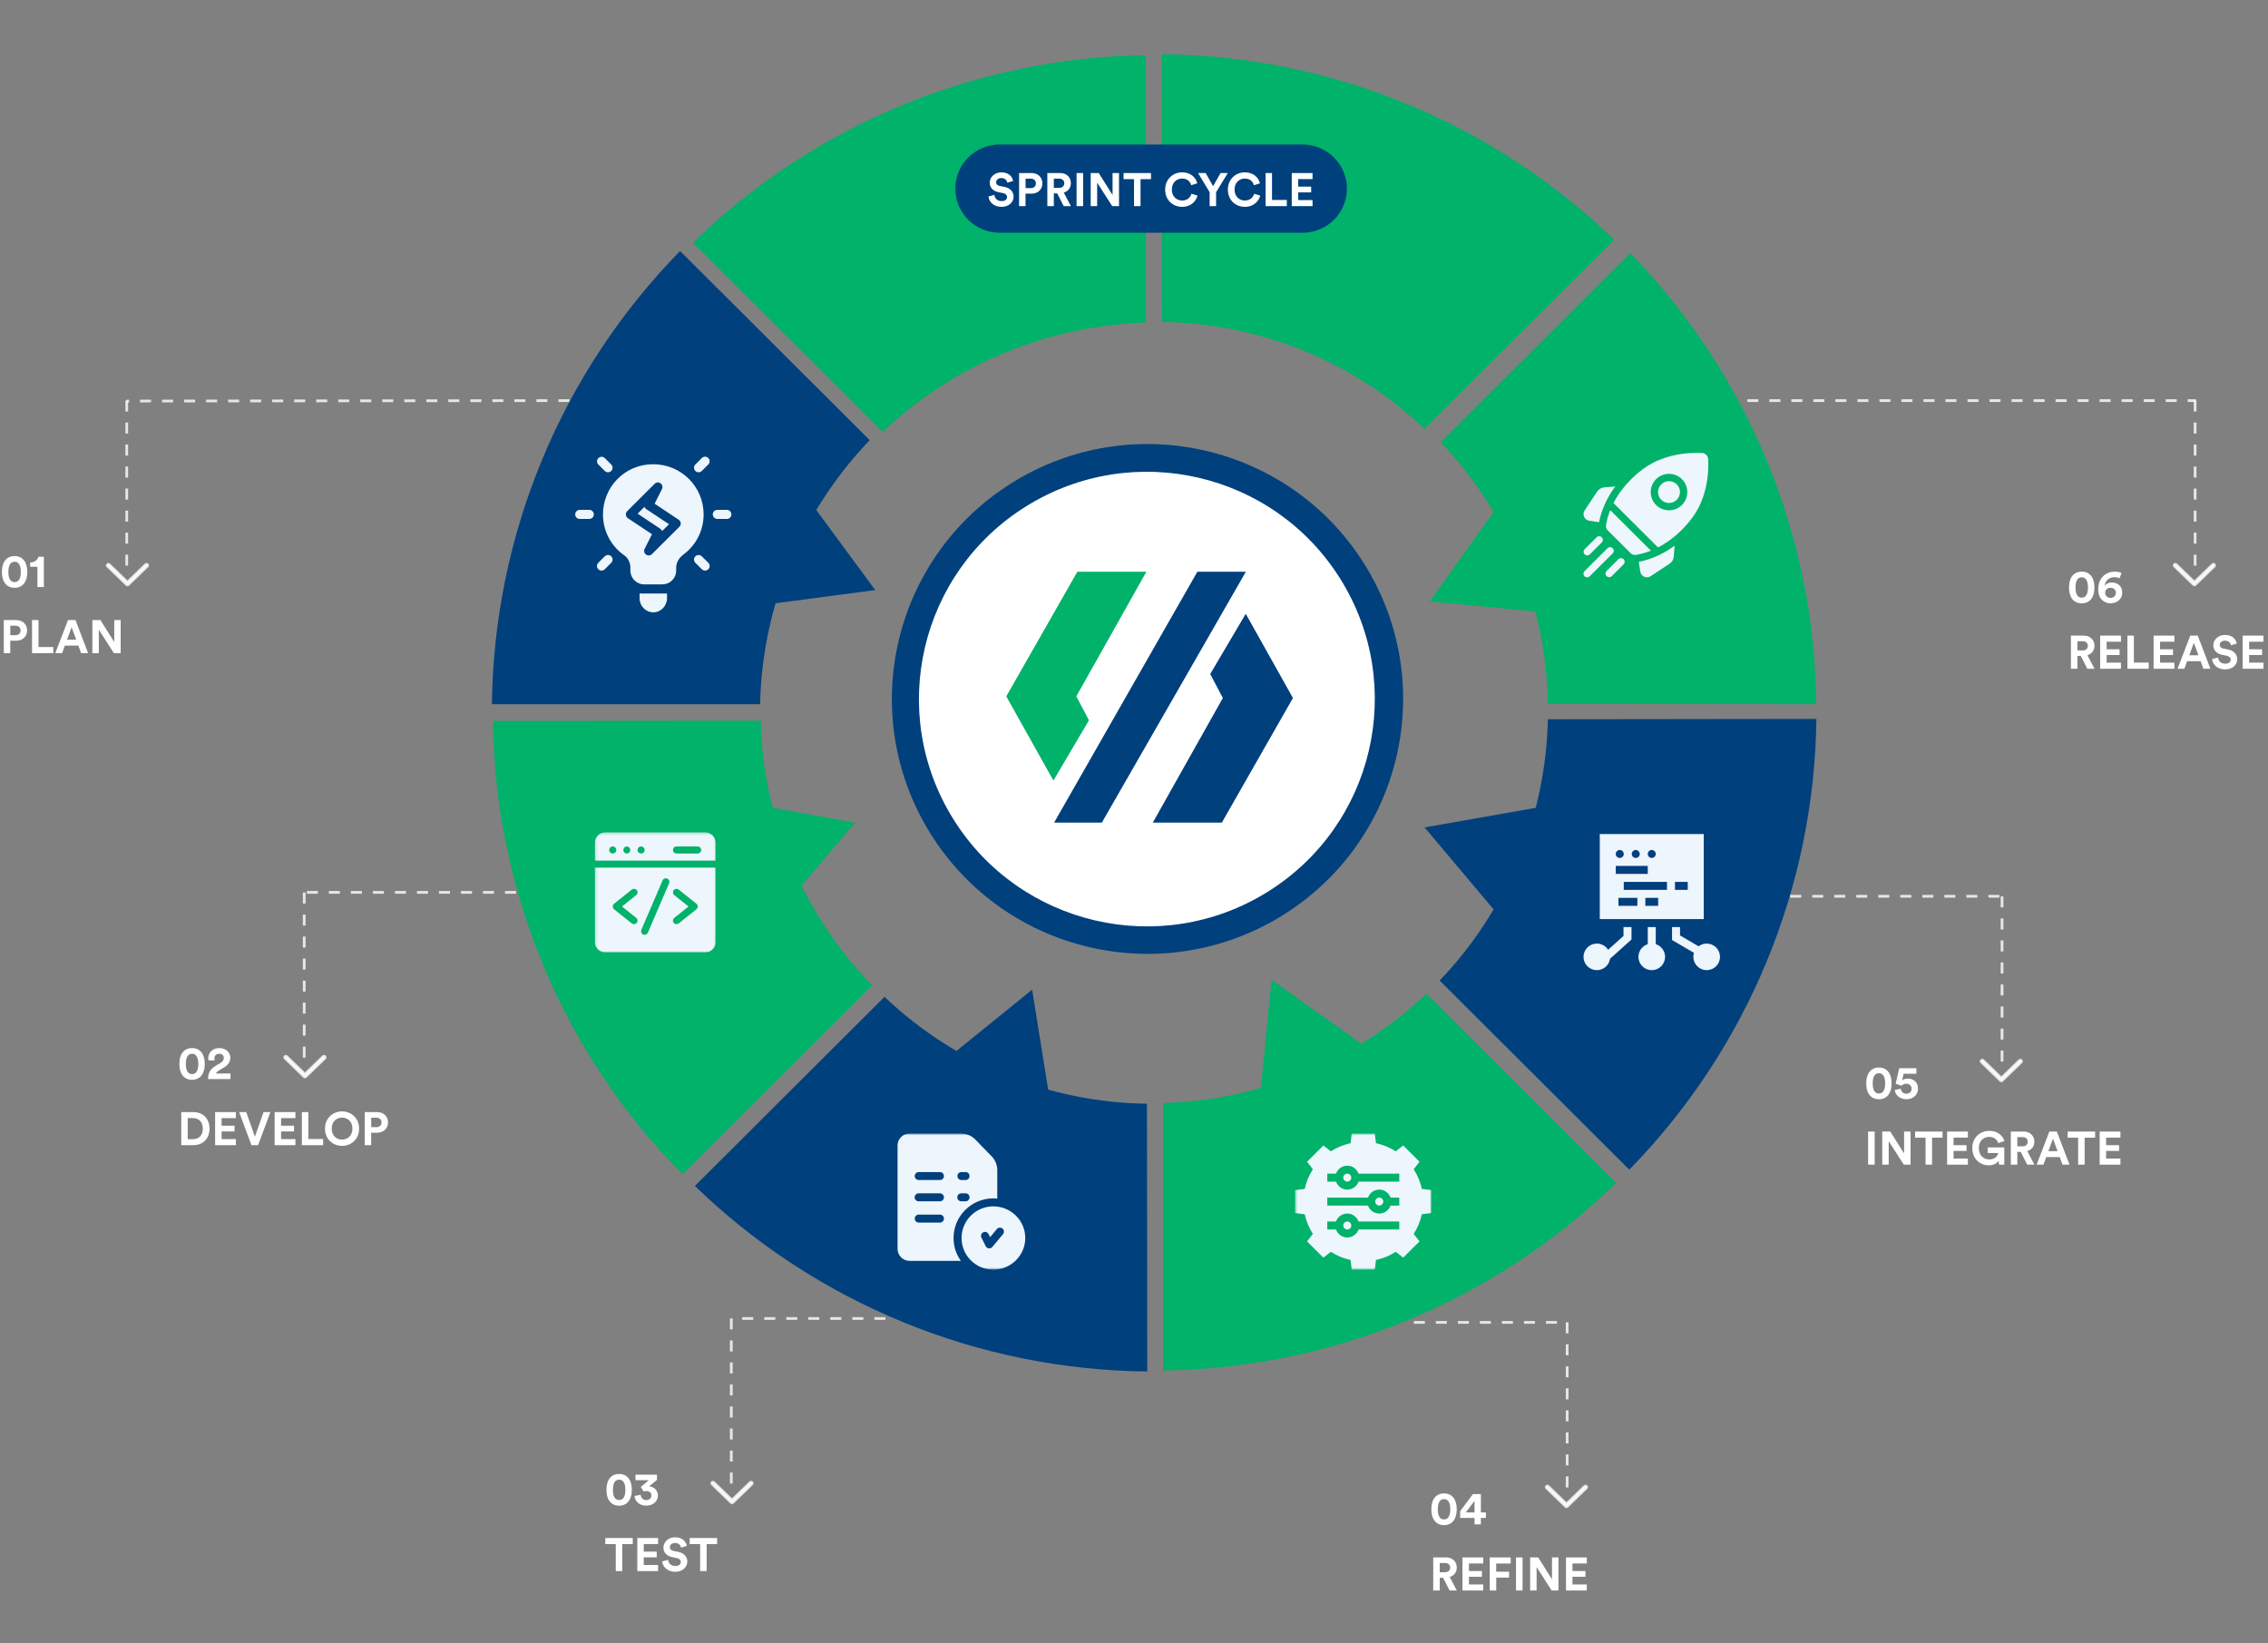 <svg xmlns="http://www.w3.org/2000/svg" width="824" height="597" viewBox="0 0 824 597" fill="none"><rect x="0" y="0" width="824" height="597" fill="#808080" stroke="none"/><mask id="mask0_2951_5123" style="mask-type:luminance" maskUnits="userSpaceOnUse" x="0" y="0" width="824" height="597"><path d="M0 0H824V597H0V0Z" fill="white"></path></mask><g mask="url(#mask0_2951_5123)"><mask id="mask1_2951_5123" style="mask-type:alpha" maskUnits="userSpaceOnUse" x="0" y="0" width="824" height="597"><path d="M824 0H0V597H824V0Z" fill="white"></path></mask><g mask="url(#mask1_2951_5123)"><path d="M317.989 214.375L291.465 178.378L273.58 220.248L317.984 214.371L291.461 178.374L273.576 220.244L317.989 214.375Z" fill="#00407D"></path><path d="M276.149 255.839C276.944 220.022 291.153 185.799 315.98 159.903L247.083 91.201C203.912 135.273 179.428 194.237 178.719 255.841L276.149 255.839Z" fill="#00407D"></path><path d="M519.451 218.493L564.129 222.75L545.486 182.038L519.449 218.491L564.129 222.75L545.486 182.038L519.451 218.493Z" fill="#00B26A"></path><path d="M592.313 91.968L523.414 160.672C547.977 186.301 561.89 220.258 562.352 255.705L659.902 255.821C659.312 194.575 635.11 135.903 592.313 91.968Z" fill="#00B26A"></path><path d="M374.99 359.551L340.148 387.763L382.073 403.743L374.992 359.551L340.151 387.763L382.075 403.743L374.99 359.551Z" fill="#00407D"></path><path d="M416.702 400.985C381.14 400.531 347.072 386.656 321.358 362.155L252.459 430.859C296.53 473.542 355.383 497.677 416.816 498.259L416.702 400.985Z" fill="#00407D"></path><path d="M310.668 298.901L266.518 290.853L281.604 333.005L310.668 298.901L266.518 290.853L281.604 333.005L310.668 298.901Z" fill="#00B26A"></path><path d="M316.883 357.937C291.713 332.127 277.247 297.791 276.378 261.8L179.084 261.939C179.812 323.662 204.508 382.699 247.98 426.643L316.883 357.937Z" fill="#00B26A"></path><mask id="mask2_2951_5123" style="mask-type:luminance" maskUnits="userSpaceOnUse" x="216" y="302" width="45" height="45"><path d="M260.023 302.298H216.096V346.102H260.023V302.298Z" fill="white"></path></mask><g mask="url(#mask2_2951_5123)"><path d="M260.023 312.65V306.233C260.022 305.213 259.615 304.234 258.891 303.513C258.168 302.791 257.186 302.385 256.163 302.384H219.957C218.933 302.385 217.952 302.791 217.228 303.512C216.504 304.234 216.097 305.213 216.096 306.233V312.65H260.023ZM245.782 307.517H253.503C253.839 307.524 254.159 307.663 254.394 307.903C254.629 308.143 254.76 308.465 254.76 308.8C254.76 309.135 254.629 309.457 254.394 309.697C254.159 309.937 253.839 310.075 253.503 310.083H245.782C245.44 310.083 245.113 309.948 244.872 309.707C244.63 309.467 244.495 309.14 244.495 308.8C244.495 308.46 244.63 308.133 244.872 307.892C245.113 307.652 245.44 307.517 245.782 307.517ZM232.912 307.517C233.081 307.517 233.249 307.55 233.405 307.614C233.561 307.679 233.703 307.774 233.822 307.893C233.942 308.012 234.037 308.154 234.101 308.31C234.166 308.465 234.199 308.632 234.199 308.801C234.199 308.97 234.165 309.136 234.101 309.292C234.036 309.448 233.941 309.589 233.821 309.708C233.702 309.828 233.56 309.922 233.404 309.987C233.247 310.051 233.08 310.084 232.911 310.084C232.569 310.084 232.242 309.948 232.001 309.707C231.759 309.467 231.624 309.14 231.624 308.8C231.624 308.459 231.76 308.133 232.002 307.892C232.243 307.651 232.571 307.516 232.912 307.517ZM227.764 307.517C228.096 307.53 228.411 307.671 228.641 307.91C228.871 308.149 229 308.468 229 308.8C229 309.131 228.871 309.45 228.641 309.689C228.411 309.929 228.096 310.07 227.764 310.083C227.423 310.083 227.096 309.948 226.854 309.707C226.613 309.467 226.477 309.14 226.477 308.8C226.477 308.46 226.613 308.133 226.854 307.892C227.096 307.652 227.423 307.517 227.764 307.517ZM222.617 307.517C222.786 307.517 222.953 307.55 223.109 307.614C223.266 307.679 223.407 307.774 223.527 307.893C223.646 308.012 223.741 308.154 223.806 308.31C223.87 308.465 223.904 308.632 223.904 308.801C223.903 308.97 223.87 309.136 223.805 309.292C223.74 309.448 223.646 309.589 223.526 309.708C223.406 309.828 223.264 309.922 223.108 309.987C222.952 310.051 222.784 310.084 222.615 310.084C222.274 310.084 221.947 309.948 221.705 309.707C221.464 309.467 221.329 309.14 221.329 308.8C221.329 308.459 221.465 308.133 221.706 307.892C221.948 307.651 222.275 307.516 222.617 307.517ZM216.096 315.217V342.166C216.097 343.187 216.504 344.165 217.228 344.887C217.952 345.609 218.933 346.015 219.957 346.016H256.163C257.186 346.015 258.168 345.609 258.892 344.887C259.616 344.165 260.023 343.187 260.023 342.166V315.217H216.096ZM231.142 333.464C231.274 333.57 231.384 333.7 231.466 333.848C231.547 333.995 231.599 334.157 231.617 334.325C231.636 334.492 231.621 334.662 231.574 334.824C231.527 334.986 231.448 335.137 231.343 335.268C231.237 335.4 231.107 335.509 230.959 335.591C230.811 335.672 230.648 335.723 230.48 335.742C230.312 335.76 230.142 335.746 229.98 335.699C229.817 335.652 229.666 335.573 229.534 335.468L223.099 330.335C222.949 330.215 222.827 330.062 222.744 329.889C222.66 329.716 222.617 329.526 222.617 329.333C222.617 329.141 222.66 328.951 222.744 328.777C222.827 328.604 222.949 328.451 223.099 328.331L229.534 323.197C229.801 322.985 230.141 322.886 230.48 322.924C230.82 322.962 231.13 323.132 231.343 323.398C231.557 323.664 231.655 324.003 231.618 324.341C231.58 324.68 231.409 324.989 231.142 325.202L225.964 329.333L231.142 333.464ZM243.103 320.855L235.382 338.822C235.248 339.135 234.994 339.381 234.677 339.508C234.36 339.634 234.006 339.63 233.692 339.496C233.379 339.362 233.131 339.109 233.004 338.793C232.878 338.477 232.882 338.124 233.016 337.811L240.738 319.844C240.872 319.532 241.126 319.285 241.443 319.158C241.76 319.032 242.114 319.036 242.428 319.17C242.741 319.304 242.989 319.557 243.116 319.873C243.242 320.189 243.238 320.543 243.103 320.855ZM253.021 330.335L246.586 335.468C246.319 335.681 245.979 335.779 245.64 335.742C245.301 335.704 244.99 335.534 244.777 335.268C244.564 335.002 244.465 334.663 244.503 334.325C244.54 333.987 244.711 333.677 244.978 333.464L250.156 329.333L244.978 325.202C244.711 324.989 244.54 324.68 244.502 324.341C244.465 324.003 244.563 323.664 244.777 323.398C244.99 323.132 245.3 322.962 245.64 322.924C245.979 322.886 246.319 322.985 246.586 323.197L253.021 328.331C253.664 328.844 253.664 329.822 253.021 330.335Z" fill="#EDF5FD"></path></g><mask id="mask3_2951_5123" style="mask-type:luminance" maskUnits="userSpaceOnUse" x="324" y="411" width="51" height="51"><path d="M374.094 411.807H324.498V461.263H374.094V411.807Z" fill="white"></path></mask><g mask="url(#mask3_2951_5123)"><path d="M360.871 438.273C354.514 438.273 349.344 443.43 349.344 449.768C349.344 456.106 354.514 461.263 360.871 461.263C367.28 461.263 372.495 456.106 372.495 449.768C372.495 443.43 367.28 438.273 360.871 438.273ZM364.409 448.377L360.534 453.013C360.38 453.199 360.181 453.342 359.957 453.432C359.733 453.521 359.49 453.553 359.25 453.526C359.01 453.498 358.781 453.411 358.583 453.273C358.386 453.134 358.226 452.949 358.118 452.734L356.568 449.643C356.483 449.473 356.432 449.287 356.419 449.097C356.405 448.908 356.429 448.717 356.49 448.537C356.55 448.356 356.645 448.189 356.77 448.046C356.895 447.902 357.048 447.784 357.218 447.699C357.389 447.614 357.575 447.563 357.765 447.55C357.955 447.536 358.146 447.56 358.327 447.62C358.508 447.681 358.676 447.776 358.82 447.9C358.964 448.025 359.082 448.177 359.167 448.347L359.723 449.456L362.176 446.522C362.298 446.376 362.448 446.255 362.617 446.167C362.786 446.078 362.971 446.024 363.161 446.007C363.351 445.989 363.543 446.01 363.725 446.066C363.907 446.123 364.076 446.215 364.223 446.337C364.369 446.458 364.491 446.608 364.579 446.776C364.668 446.945 364.722 447.129 364.74 447.319C364.757 447.508 364.737 447.699 364.68 447.881C364.623 448.062 364.531 448.231 364.409 448.377Z" fill="#EDF5FD"></path><path d="M360.245 420.061L354.35 413.982L354.341 413.972C353.663 413.289 352.856 412.745 351.967 412.374C351.078 412.002 350.123 411.809 349.159 411.807H330.455C329.299 411.808 328.192 412.267 327.374 413.081C326.557 413.896 326.097 415.001 326.096 416.153V453.728C326.097 454.881 326.557 455.986 327.374 456.8C328.192 457.615 329.299 458.074 330.455 458.075H349.091C347.362 455.648 346.435 452.745 346.438 449.768C346.438 441.832 352.913 435.375 360.871 435.375C361.361 435.375 361.846 435.4 362.324 435.447V425.135C362.329 423.236 361.581 421.413 360.245 420.061ZM341.498 444.166H333.748C333.371 444.154 333.013 443.996 332.75 443.726C332.487 443.455 332.34 443.093 332.34 442.717C332.34 442.34 332.487 441.978 332.75 441.708C333.013 441.437 333.371 441.28 333.748 441.268H341.498C341.883 441.268 342.253 441.42 342.526 441.692C342.798 441.964 342.951 442.332 342.951 442.717C342.951 443.101 342.798 443.47 342.526 443.741C342.253 444.013 341.883 444.166 341.498 444.166ZM341.498 436.438H333.748C333.363 436.438 332.993 436.285 332.721 436.014C332.448 435.742 332.295 435.373 332.295 434.989C332.295 434.605 332.448 434.236 332.721 433.964C332.993 433.693 333.363 433.54 333.748 433.54H341.498C341.883 433.54 342.253 433.693 342.526 433.964C342.798 434.236 342.951 434.605 342.951 434.989C342.951 435.373 342.798 435.742 342.526 436.014C342.253 436.285 341.883 436.438 341.498 436.438ZM341.498 428.711H333.748C333.371 428.699 333.013 428.541 332.75 428.271C332.487 428 332.34 427.639 332.34 427.262C332.34 426.885 332.487 426.523 332.75 426.253C333.013 425.982 333.371 425.825 333.748 425.813H341.498C341.883 425.813 342.253 425.966 342.526 426.237C342.798 426.509 342.951 426.878 342.951 427.262C342.951 427.646 342.798 428.015 342.526 428.287C342.253 428.558 341.883 428.711 341.498 428.711ZM350.797 436.438H349.247C348.862 436.438 348.492 436.285 348.22 436.014C347.947 435.742 347.794 435.373 347.794 434.989C347.794 434.605 347.947 434.236 348.22 433.964C348.492 433.693 348.862 433.54 349.247 433.54H350.797C351.183 433.54 351.552 433.693 351.825 433.964C352.097 434.236 352.25 434.605 352.25 434.989C352.25 435.373 352.097 435.742 351.825 436.014C351.552 436.285 351.183 436.438 350.797 436.438ZM350.797 428.711H349.247C348.87 428.699 348.511 428.541 348.248 428.271C347.986 428 347.839 427.639 347.839 427.262C347.839 426.885 347.986 426.523 348.248 426.253C348.511 425.982 348.87 425.825 349.247 425.813H350.797C351.183 425.813 351.552 425.966 351.825 426.237C352.097 426.509 352.25 426.878 352.25 427.262C352.25 427.646 352.097 428.015 351.825 428.287C351.552 428.558 351.183 428.711 350.797 428.711Z" fill="#EDF5FD"></path></g><path d="M517.578 300.601L546.438 334.878L561.769 292.815L517.574 300.603L546.433 334.88L561.765 292.818L517.578 300.601Z" fill="#00407D"></path><path d="M562.365 261.307C561.606 296.735 547.582 330.598 523.051 356.237L591.948 424.939C634.858 381.087 659.199 322.45 659.922 261.185L562.365 261.307Z" fill="#00407D"></path><path d="M461.971 355.929L457.602 400.47L498.471 381.971L461.971 355.929L457.602 400.47L498.471 381.971L461.971 355.929Z" fill="#00B26A"></path><path d="M518.235 361.044C492.331 385.567 458.269 399.704 422.566 400.752V497.909C484.166 497.104 543.093 472.695 587.135 429.741L518.235 361.044Z" fill="#00B26A"></path><path d="M367.748 175.372C324.237 202.444 310.973 259.563 338.121 302.951C365.27 346.339 422.551 359.566 466.062 332.494C509.574 305.422 522.838 248.303 495.69 204.915C468.541 161.527 411.26 148.3 367.748 175.372Z" fill="#00407D"></path><path d="M372.943 183.863C334.11 207.95 322.21 258.867 346.365 297.591C370.519 336.314 421.581 348.18 460.414 324.093C499.248 300.007 511.147 249.09 486.993 210.367C462.838 171.643 411.776 159.777 372.943 183.863Z" fill="white"></path><path d="M240.57 192.932L243.053 190.455L234.767 184.947C234.476 184.754 234.254 184.475 234.132 184.149L231.648 186.625L239.935 192.134C240.236 192.333 240.452 192.616 240.57 192.932Z" fill="#EDF5FD"></path><path d="M219.068 186.883C219.07 192.798 221.892 198.318 226.85 201.789C228.223 202.749 229.04 204.452 229.04 206.344V207.326C229.04 210.068 231.278 212.298 234.028 212.298H240.676C241.998 212.297 243.266 211.772 244.201 210.84C245.135 209.908 245.661 208.644 245.663 207.326V206.254C245.663 204.46 246.619 202.719 248.286 201.477C252.958 197.998 255.637 192.679 255.637 186.883C255.637 176.879 247.547 168.671 237.352 168.656C226.912 168.639 219.067 177.029 219.068 186.883ZM227.866 185.711L237.839 175.765C238.118 175.487 238.487 175.318 238.881 175.286C239.274 175.255 239.666 175.364 239.986 175.594C240.306 175.824 240.533 176.16 240.628 176.542C240.722 176.924 240.677 177.327 240.501 177.679L237.832 183L246.585 188.819C246.79 188.955 246.961 189.135 247.088 189.345C247.214 189.555 247.293 189.791 247.317 190.035C247.341 190.279 247.311 190.525 247.228 190.756C247.145 190.987 247.012 191.196 246.838 191.37L236.865 201.315C236.585 201.593 236.216 201.763 235.823 201.795C235.429 201.826 235.038 201.717 234.718 201.487C234.397 201.257 234.17 200.921 234.075 200.539C233.981 200.157 234.026 199.753 234.203 199.402L236.872 194.081L228.119 188.262C227.914 188.126 227.742 187.946 227.616 187.736C227.489 187.526 227.411 187.29 227.387 187.046C227.363 186.802 227.393 186.556 227.476 186.325C227.559 186.094 227.692 185.884 227.866 185.711ZM264.059 185.225H260.623C260.182 185.225 259.759 185.4 259.448 185.711C259.136 186.022 258.961 186.443 258.961 186.883C258.961 187.322 259.136 187.744 259.448 188.055C259.759 188.366 260.182 188.54 260.623 188.54H264.059C264.499 188.54 264.922 188.366 265.234 188.055C265.546 187.744 265.721 187.322 265.721 186.883C265.721 186.443 265.546 186.022 265.234 185.711C264.922 185.4 264.499 185.225 264.059 185.225ZM210.645 188.54H214.08C214.521 188.54 214.944 188.366 215.255 188.055C215.567 187.744 215.742 187.322 215.742 186.883C215.742 186.443 215.567 186.022 215.255 185.711C214.944 185.4 214.521 185.225 214.08 185.225H210.645C210.204 185.225 209.781 185.4 209.469 185.711C209.158 186.022 208.982 186.443 208.982 186.883C208.982 187.322 209.158 187.744 209.469 188.055C209.781 188.366 210.204 188.54 210.645 188.54ZM257.333 166.405C257.021 166.095 256.598 165.92 256.157 165.92C255.716 165.92 255.294 166.095 254.982 166.405L252.632 168.75C252.477 168.903 252.355 169.086 252.271 169.287C252.188 169.488 252.145 169.704 252.145 169.921C252.145 170.139 252.188 170.355 252.271 170.556C252.355 170.757 252.477 170.939 252.632 171.093C252.786 171.247 252.969 171.369 253.171 171.453C253.372 171.536 253.589 171.579 253.807 171.579C254.025 171.579 254.241 171.536 254.443 171.453C254.644 171.369 254.828 171.247 254.982 171.093L257.333 168.75C257.644 168.439 257.819 168.017 257.819 167.578C257.819 167.138 257.644 166.716 257.333 166.405ZM217.37 206.807C217.525 206.961 217.708 207.083 217.91 207.167C218.111 207.25 218.328 207.293 218.546 207.293C218.764 207.293 218.98 207.25 219.182 207.167C219.384 207.083 219.567 206.961 219.721 206.807L222.071 204.464C222.383 204.153 222.558 203.731 222.558 203.292C222.559 202.852 222.383 202.431 222.072 202.12C221.76 201.809 221.337 201.634 220.897 201.634C220.456 201.634 220.033 201.809 219.721 202.119L217.37 204.464C217.216 204.617 217.094 204.8 217.01 205.001C216.927 205.202 216.884 205.418 216.884 205.635C216.884 205.853 216.927 206.069 217.01 206.27C217.094 206.471 217.216 206.653 217.37 206.807ZM219.721 166.405C219.407 166.108 218.988 165.945 218.555 165.95C218.122 165.956 217.708 166.13 217.401 166.436C217.095 166.742 216.92 167.154 216.914 167.587C216.909 168.019 217.072 168.436 217.37 168.75L219.721 171.093C219.876 171.247 220.059 171.369 220.26 171.453C220.462 171.536 220.678 171.579 220.896 171.579C221.115 171.579 221.331 171.536 221.532 171.453C221.734 171.369 221.917 171.247 222.071 171.093C222.226 170.939 222.348 170.757 222.432 170.556C222.516 170.355 222.559 170.139 222.559 169.921C222.559 169.704 222.516 169.488 222.432 169.287C222.348 169.086 222.226 168.903 222.071 168.75L219.721 166.405ZM254.982 202.119C254.67 201.809 254.247 201.634 253.807 201.634C253.366 201.634 252.943 201.809 252.631 202.12C252.32 202.431 252.145 202.852 252.145 203.292C252.145 203.731 252.32 204.153 252.632 204.464L254.982 206.807C255.136 206.961 255.319 207.083 255.521 207.166C255.723 207.25 255.939 207.293 256.157 207.293C256.375 207.293 256.591 207.25 256.793 207.167C256.995 207.083 257.178 206.961 257.332 206.807C257.487 206.654 257.609 206.471 257.693 206.27C257.776 206.069 257.819 205.853 257.819 205.636C257.819 205.418 257.776 205.202 257.693 205.001C257.609 204.8 257.487 204.618 257.333 204.464L254.982 202.119ZM232.365 217.381C232.365 220.123 234.602 222.465 237.351 222.465C240.101 222.465 242.338 220.123 242.338 217.381V215.614H232.365V217.381Z" fill="#EDF5FD"></path><mask id="mask4_2951_5123" style="mask-type:luminance" maskUnits="userSpaceOnUse" x="470" y="411" width="51" height="51"><path d="M520.049 411.807H470.453V461.263H520.049V411.807Z" fill="white"></path></mask><g mask="url(#mask4_2951_5123)"><path d="M501.112 437.984C501.497 437.984 501.867 437.831 502.139 437.56C502.412 437.288 502.565 436.919 502.565 436.535C502.565 436.151 502.412 435.782 502.139 435.511C501.867 435.239 501.497 435.086 501.112 435.086C500.726 435.086 500.357 435.239 500.085 435.511C499.812 435.782 499.659 436.151 499.659 436.535C499.659 436.919 499.812 437.288 500.085 437.56C500.357 437.831 500.726 437.984 501.112 437.984ZM489.488 446.677C489.679 446.677 489.868 446.639 490.044 446.567C490.22 446.494 490.38 446.387 490.515 446.253C490.65 446.118 490.757 445.959 490.83 445.783C490.903 445.607 490.941 445.419 490.941 445.229C490.941 445.039 490.903 444.85 490.83 444.674C490.757 444.499 490.65 444.339 490.516 444.205C490.381 444.07 490.221 443.963 490.044 443.89C489.868 443.818 489.679 443.78 489.489 443.78C489.103 443.78 488.734 443.932 488.462 444.204C488.189 444.476 488.036 444.844 488.036 445.228C488.036 445.612 488.189 445.981 488.461 446.252C488.733 446.524 489.103 446.677 489.488 446.677ZM489.488 429.29C489.873 429.29 490.243 429.138 490.515 428.866C490.788 428.594 490.941 428.226 490.941 427.842C490.941 427.457 490.788 427.089 490.515 426.817C490.243 426.546 489.873 426.393 489.488 426.393C489.103 426.393 488.733 426.546 488.461 426.817C488.188 427.089 488.035 427.457 488.035 427.842C488.035 428.226 488.188 428.594 488.461 428.866C488.733 429.138 489.103 429.29 489.488 429.29Z" fill="#EDF5FD"></path><path d="M516.579 431.931C516.025 429.391 515.021 426.971 513.613 424.784L515.727 422.072L509.805 416.165L507.085 418.274C504.892 416.869 502.464 415.868 499.917 415.316L499.489 411.807H491.111L490.683 415.316C488.136 415.868 485.709 416.87 483.516 418.274L480.796 416.165L474.873 422.072L476.987 424.784C475.579 426.971 474.575 429.391 474.022 431.931L470.502 432.358V440.712L474.022 441.139C474.575 443.679 475.579 446.099 476.987 448.286L474.873 450.999L480.796 456.904L483.516 454.796C485.709 456.2 488.136 457.202 490.683 457.753L491.111 461.263H499.489L499.917 457.753C502.464 457.202 504.892 456.2 507.085 454.796L509.805 456.904L515.727 450.999L513.613 448.286C515.021 446.099 516.026 443.679 516.579 441.139L520.001 440.712V432.358L516.579 431.931ZM508.377 446.677H493.58C492.977 448.36 491.38 449.575 489.488 449.575C487.596 449.575 485.999 448.36 485.397 446.677H482.223V443.779H485.397C485.999 442.096 487.596 440.882 489.488 440.882C491.38 440.882 492.977 442.096 493.58 443.779H508.377V446.677ZM508.377 437.984H505.203C504.602 439.667 503.004 440.882 501.112 440.882C499.22 440.882 497.622 439.667 497.021 437.984H482.223V435.086H497.021C497.622 433.404 499.22 432.188 501.112 432.188C503.004 432.188 504.602 433.404 505.203 435.086H508.377V437.984ZM508.377 429.29H493.58C492.977 430.973 491.38 432.188 489.488 432.188C487.596 432.188 485.999 430.973 485.397 429.29H482.223V426.393H485.397C485.999 424.71 487.596 423.495 489.488 423.495C491.38 423.495 492.977 424.71 493.58 426.393H508.377V429.29Z" fill="#EDF5FD"></path></g><path d="M589.843 340.031L584.248 345.052C583.811 344.363 583.208 343.795 582.492 343.402C581.777 343.008 580.973 342.802 580.156 342.801C578.872 342.802 577.641 343.312 576.733 344.217C575.825 345.123 575.314 346.35 575.313 347.631C575.314 348.911 575.825 350.139 576.733 351.044C577.641 351.949 578.872 352.459 580.156 352.46C582.592 352.46 584.613 350.659 584.949 348.322L592.748 341.321V336.813H589.843V340.031ZM601.564 343.023V336.813H598.657V343.023C596.695 343.64 595.267 345.472 595.267 347.631C595.269 348.911 595.779 350.139 596.687 351.044C597.595 351.949 598.826 352.459 600.111 352.46C601.395 352.459 602.626 351.949 603.534 351.044C604.442 350.139 604.952 348.911 604.954 347.631C604.954 345.472 603.526 343.64 601.564 343.023ZM620.065 342.801C619.004 342.8 617.972 343.149 617.13 343.793L610.378 339.846V336.813H607.473V341.506L615.449 346.169C615.298 346.641 615.221 347.135 615.222 347.631C615.223 348.911 615.734 350.139 616.642 351.044C617.55 351.949 618.781 352.459 620.065 352.46C621.349 352.459 622.58 351.949 623.488 351.044C624.396 350.139 624.907 348.911 624.908 347.631C624.907 346.35 624.396 345.123 623.488 344.217C622.58 343.312 621.349 342.802 620.065 342.801ZM618.999 303.005H581.222V333.914H618.999V303.005ZM600.111 308.8C600.496 308.8 600.865 308.953 601.138 309.224C601.41 309.496 601.563 309.865 601.563 310.249C601.563 310.633 601.41 311.002 601.138 311.273C600.865 311.545 600.496 311.698 600.111 311.698C599.725 311.698 599.356 311.545 599.083 311.273C598.811 311.002 598.658 310.633 598.658 310.249C598.658 309.865 598.811 309.496 599.083 309.224C599.356 308.953 599.725 308.8 600.111 308.8ZM594.299 308.8C594.684 308.8 595.053 308.953 595.326 309.224C595.598 309.496 595.751 309.865 595.751 310.249C595.751 310.633 595.598 311.002 595.326 311.273C595.053 311.545 594.684 311.698 594.299 311.698C593.913 311.698 593.544 311.545 593.271 311.273C592.999 311.002 592.846 310.633 592.846 310.249C592.846 309.865 592.999 309.496 593.271 309.224C593.544 308.953 593.913 308.8 594.299 308.8ZM588.487 308.8C588.872 308.8 589.242 308.953 589.514 309.225C589.787 309.497 589.94 309.865 589.94 310.25C589.94 310.634 589.787 311.003 589.514 311.274C589.242 311.546 588.872 311.699 588.487 311.699C588.101 311.699 587.732 311.546 587.459 311.274C587.186 311.003 587.033 310.634 587.033 310.25C587.033 309.865 587.186 309.497 587.459 309.225C587.732 308.953 588.101 308.8 588.487 308.8ZM587.034 314.596H598.657V317.494H587.034V314.596ZM594.88 329.085H588.002V326.187H594.88V329.085ZM602.435 329.085H597.786V326.187H602.435V329.085ZM605.632 323.289H589.94V320.392H605.632V323.289ZM613.188 323.289H608.538V320.392H613.188V323.289ZM586.847 176.74L582.918 177.043C582.383 177.083 581.863 177.245 581.4 177.516C580.937 177.788 580.542 178.162 580.247 178.61L575.716 185.443C575.491 185.781 575.355 186.171 575.321 186.576C575.287 186.98 575.356 187.387 575.522 187.758C575.685 188.13 575.941 188.455 576.264 188.702C576.588 188.949 576.968 189.11 577.371 189.171L580.967 189.727C581.809 185.274 583.823 180.832 586.847 176.74ZM595.39 204.107L595.947 207.694C596.009 208.095 596.171 208.475 596.418 208.797C596.666 209.119 596.992 209.374 597.364 209.537C597.737 209.702 598.144 209.77 598.55 209.736C598.956 209.703 599.347 209.567 599.686 209.343L606.538 204.825C606.988 204.531 607.363 204.138 607.636 203.676C607.908 203.214 608.071 202.696 608.11 202.161L608.414 198.244C604.31 201.259 599.855 203.268 595.39 204.107ZM594.036 201.621C594.16 201.621 594.287 201.61 594.412 201.59C596.26 201.276 598.068 200.765 599.806 200.064L585.022 185.322C584.319 187.055 583.806 188.858 583.492 190.701C583.433 191.064 583.461 191.436 583.574 191.786C583.688 192.136 583.883 192.454 584.145 192.713L592.394 200.939C592.833 201.376 593.426 201.621 594.036 201.621ZM617.04 184.577C620.658 177.602 620.792 170.232 620.603 166.776C620.572 166.204 620.33 165.664 619.925 165.259C619.519 164.854 618.977 164.613 618.404 164.582C617.742 164.546 617.079 164.529 616.416 164.529C612.541 164.529 606.407 165.115 600.552 168.135C595.898 170.535 589.797 175.82 586.197 182.765C586.239 182.798 586.281 182.833 586.32 182.872L602.262 198.768C602.3 198.807 602.336 198.848 602.369 198.891C609.334 195.301 614.634 189.217 617.04 184.577ZM601.676 174.088C604.266 171.506 608.48 171.506 611.07 174.088C611.689 174.702 612.179 175.431 612.513 176.235C612.847 177.039 613.018 177.901 613.015 178.771C613.018 179.642 612.847 180.504 612.513 181.308C612.179 182.112 611.689 182.841 611.07 183.455C610.454 184.07 609.721 184.559 608.915 184.891C608.109 185.223 607.245 185.394 606.373 185.392C605.501 185.394 604.637 185.223 603.831 184.891C603.025 184.558 602.293 184.07 601.676 183.455C601.058 182.841 600.567 182.111 600.233 181.308C599.899 180.504 599.728 179.642 599.731 178.771C599.731 177.002 600.422 175.339 601.676 174.088Z" fill="#EDF5FD"></path><path d="M603.558 181.582C604.306 182.326 605.319 182.744 606.376 182.744C607.432 182.744 608.446 182.326 609.194 181.582C609.565 181.214 609.859 180.776 610.06 180.293C610.26 179.811 610.362 179.294 610.361 178.772C610.362 178.249 610.26 177.732 610.059 177.25C609.859 176.768 609.565 176.33 609.194 175.962C608.824 175.592 608.385 175.3 607.901 175.1C607.417 174.901 606.899 174.799 606.375 174.8C605.355 174.8 604.334 175.187 603.558 175.962C603.186 176.33 602.892 176.768 602.692 177.25C602.491 177.732 602.389 178.249 602.39 178.772C602.39 179.833 602.804 180.831 603.558 181.582ZM576.667 201.792C577.007 201.792 577.346 201.662 577.606 201.404L581.943 197.079C582.068 196.956 582.168 196.81 582.237 196.649C582.305 196.487 582.341 196.314 582.342 196.139C582.343 195.964 582.309 195.79 582.242 195.628C582.175 195.466 582.077 195.319 581.953 195.195C581.828 195.071 581.681 194.973 581.518 194.907C581.356 194.84 581.182 194.806 581.006 194.807C580.831 194.808 580.657 194.844 580.495 194.912C580.333 194.981 580.187 195.08 580.064 195.206L575.727 199.53C575.542 199.716 575.415 199.952 575.364 200.208C575.313 200.465 575.34 200.732 575.44 200.974C575.541 201.215 575.711 201.422 575.929 201.568C576.147 201.714 576.404 201.791 576.667 201.792ZM585.919 199.169C585.67 198.921 585.332 198.781 584.98 198.781C584.628 198.781 584.29 198.921 584.041 199.169L575.702 207.485C575.576 207.607 575.476 207.753 575.408 207.915C575.339 208.076 575.304 208.249 575.303 208.424C575.302 208.6 575.336 208.773 575.403 208.935C575.469 209.097 575.568 209.244 575.692 209.368C575.816 209.492 575.964 209.59 576.126 209.656C576.289 209.723 576.463 209.757 576.639 209.756C576.814 209.755 576.988 209.719 577.15 209.651C577.311 209.583 577.458 209.483 577.581 209.358L585.919 201.043C586.168 200.794 586.308 200.457 586.308 200.106C586.308 199.755 586.168 199.418 585.919 199.169ZM588.016 203.133L583.679 207.458C583.439 207.708 583.307 208.042 583.31 208.388C583.314 208.735 583.454 209.065 583.699 209.31C583.945 209.555 584.277 209.694 584.624 209.698C584.971 209.702 585.306 209.57 585.557 209.331L589.895 205.006C590.132 204.756 590.262 204.422 590.258 204.077C590.253 203.732 590.113 203.403 589.868 203.159C589.624 202.915 589.293 202.776 588.947 202.771C588.601 202.766 588.267 202.896 588.016 203.133Z" fill="#EDF5FD"></path><path opacity="0.8" d="M206.885 145.541L46.053 145.707" stroke="white" stroke-dasharray="4 4"></path><path opacity="0.8" d="M46.307 211.525L52.935 205.117C53.014 205.041 53.119 204.998 53.229 204.998C53.339 204.998 53.445 205.039 53.525 205.115C53.563 205.152 53.593 205.196 53.614 205.245C53.635 205.294 53.646 205.347 53.646 205.4C53.647 205.453 53.636 205.505 53.615 205.555C53.595 205.604 53.565 205.648 53.527 205.685L46.598 212.382C46.54 212.439 46.465 212.478 46.385 212.494C46.304 212.509 46.221 212.501 46.145 212.47C46.095 212.45 46.05 212.42 46.011 212.382L39.09 205.685C39.013 205.611 38.969 205.509 38.967 205.402C38.967 205.349 38.977 205.296 38.999 205.248C39.02 205.199 39.051 205.155 39.09 205.119C39.149 205.062 39.223 205.023 39.304 205.007C39.384 204.992 39.468 205 39.544 205.032C39.594 205.052 39.639 205.082 39.678 205.119L46.307 211.525Z" fill="white" stroke="white"></path><path opacity="0.8" d="M46.053 205.506V145.453" stroke="white" stroke-dasharray="4 4"></path><path d="M3.741 230.754V227.312H5.595C6.768 227.312 7.482 227.973 7.482 229.042C7.482 230.076 6.768 230.754 5.595 230.754H3.741ZM5.884 232.772C8.264 232.772 9.846 231.212 9.846 229.025C9.846 226.854 8.264 225.277 5.884 225.277H1.377V237.299H3.724V232.772H5.884ZM19.36 237.299V235.061H13.986V225.277H11.639V237.299H19.36ZM29.466 237.299H32.017L27.426 225.277H24.705L20.08 237.299H22.563L23.566 234.552H28.463L29.466 237.299ZM26.015 227.872L27.681 232.416H24.348L26.015 227.872ZM43.847 237.299V225.277H41.501V233.23L36.484 225.277H33.559V237.299H35.906V228.77L41.382 237.299H43.847ZM3.044 207.784C3.044 206.631 3.214 205.648 3.639 204.987C3.979 204.444 4.506 204.088 5.305 204.088C6.122 204.088 6.615 204.444 6.955 204.987C7.397 205.648 7.567 206.631 7.567 207.784C7.567 208.937 7.397 209.921 6.955 210.582C6.615 211.125 6.122 211.481 5.305 211.481C4.506 211.481 3.979 211.125 3.639 210.582C3.214 209.921 3.044 208.937 3.044 207.784ZM0.697 207.784C0.697 209.192 0.918 210.565 1.667 211.701C2.398 212.786 3.588 213.549 5.305 213.549C7.023 213.549 8.213 212.786 8.927 211.701C9.676 210.565 9.914 209.192 9.914 207.784C9.914 206.377 9.676 205.003 8.927 203.867C8.213 202.782 7.023 202.019 5.305 202.019C3.588 202.019 2.398 202.782 1.667 203.867C0.918 205.003 0.697 206.377 0.697 207.784ZM15.937 213.278V202.273H13.915C13.694 203.427 12.572 204.325 10.957 204.342V205.919H13.609V213.278H15.939H15.937Z" fill="white"></path><path opacity="0.8" d="M187.486 324.2H110.258" stroke="white" stroke-dasharray="4 4"></path><path opacity="0.8" d="M110.783 390.271L117.412 383.864C117.491 383.788 117.596 383.745 117.706 383.745C117.815 383.744 117.921 383.786 118 383.862C118.039 383.899 118.07 383.943 118.091 383.992C118.112 384.04 118.123 384.093 118.123 384.146C118.124 384.2 118.113 384.252 118.092 384.302C118.072 384.351 118.041 384.395 118.003 384.432L111.075 391.129C110.996 391.205 110.891 391.247 110.781 391.247C110.672 391.248 110.566 391.205 110.487 391.129L103.567 384.432C103.528 384.395 103.498 384.351 103.477 384.303C103.456 384.254 103.444 384.202 103.443 384.149C103.443 384.096 103.454 384.043 103.475 383.994C103.497 383.946 103.528 383.902 103.567 383.866C103.645 383.79 103.75 383.747 103.86 383.747C103.97 383.747 104.075 383.79 104.154 383.866L110.783 390.271Z" fill="white" stroke="white"></path><path opacity="0.8" d="M110.527 384.253V324.2" stroke="white" stroke-dasharray="4 4"></path><path d="M68.199 413.876V406.195H70.086C72.059 406.195 73.691 407.432 73.691 410.044C73.691 412.655 72.042 413.876 70.069 413.876H68.199ZM70.154 416.046C73.589 416.046 76.123 413.842 76.123 410.044C76.123 406.245 73.606 404.024 70.171 404.024H65.852V416.046H70.154ZM85.707 416.046V413.842H80.503V411.061H85.214V408.975H80.503V406.228H85.707V404.024H78.157V416.046H85.707ZM92.61 412.96L89.464 404.024H86.896L91.351 416.046H93.766L98.238 404.024H95.755L92.61 412.96ZM107.328 416.046V413.842H102.124V411.061H106.835V408.975H102.124V406.228H107.328V404.024H99.778V416.046H107.328ZM117.395 416.046V413.808H112.022V404.024H109.675V416.046H117.395ZM120.509 410.027C120.509 407.314 122.413 406.025 124.267 406.025C126.137 406.025 128.042 407.314 128.042 410.027C128.042 412.74 126.137 414.028 124.267 414.028C122.413 414.028 120.509 412.74 120.509 410.027ZM118.077 410.044C118.077 413.91 121.002 416.3 124.267 416.3C127.549 416.3 130.473 413.91 130.473 410.044C130.473 406.161 127.549 403.77 124.267 403.77C121.002 403.77 118.077 406.161 118.077 410.044ZM134.871 409.501V406.059H136.725C137.898 406.059 138.612 406.72 138.612 407.788C138.612 408.823 137.898 409.501 136.725 409.501H134.871ZM137.014 411.519C139.394 411.519 140.976 409.959 140.976 407.771C140.976 405.601 139.394 404.024 137.014 404.024H132.507V416.046H134.854V411.519H137.014ZM67.519 386.531C67.519 385.378 67.689 384.395 68.114 383.733C68.454 383.191 68.981 382.835 69.78 382.835C70.596 382.835 71.089 383.191 71.43 383.733C71.872 384.395 72.042 385.378 72.042 386.531C72.042 387.684 71.872 388.667 71.43 389.329C71.089 389.871 70.596 390.227 69.78 390.227C68.981 390.227 68.454 389.871 68.114 389.329C67.689 388.667 67.519 387.684 67.519 386.531ZM65.172 386.531C65.172 387.938 65.393 389.312 66.141 390.448C66.872 391.533 68.063 392.296 69.78 392.296C71.498 392.296 72.688 391.533 73.402 390.448C74.15 389.312 74.388 387.938 74.388 386.531C74.388 385.124 74.15 383.75 73.402 382.614C72.688 381.529 71.498 380.766 69.78 380.766C68.063 380.766 66.872 381.529 66.141 382.614C65.393 383.75 65.172 385.124 65.172 386.531ZM77.978 385.276C77.923 385.077 77.894 384.872 77.892 384.666C77.892 383.631 78.471 382.835 79.644 382.835C80.749 382.835 81.31 383.547 81.31 384.344C81.31 385.107 80.936 385.683 80.001 386.243L78.182 387.328C76.209 388.515 75.597 390.092 75.58 392.025H83.742V390.007H78.454C78.624 389.583 78.981 389.278 79.406 389.007L81.531 387.718C82.892 386.887 83.674 385.734 83.674 384.31C83.674 382.394 82.161 380.766 79.695 380.766C77.127 380.766 75.665 382.512 75.665 384.445C75.665 384.717 75.716 385.056 75.75 385.208L77.978 385.276Z" fill="white"></path><path opacity="0.8" d="M321.664 479.013H265.691" stroke="white" stroke-dasharray="4 4"></path><path opacity="0.8" d="M265.947 544.997L272.575 538.589C272.653 538.513 272.759 538.47 272.869 538.469C272.979 538.469 273.085 538.511 273.164 538.587C273.203 538.624 273.233 538.668 273.254 538.717C273.275 538.766 273.286 538.818 273.287 538.872C273.287 538.925 273.276 538.977 273.256 539.026C273.235 539.075 273.205 539.12 273.166 539.157L266.238 545.854C266.16 545.93 266.054 545.973 265.945 545.973C265.835 545.973 265.73 545.93 265.651 545.854L258.73 539.157C258.691 539.121 258.659 539.077 258.638 539.028C258.617 538.98 258.605 538.927 258.605 538.874C258.605 538.821 258.617 538.769 258.638 538.72C258.659 538.671 258.691 538.628 258.73 538.592C258.768 538.553 258.814 538.523 258.865 538.503C258.915 538.483 258.969 538.472 259.024 538.473C259.133 538.473 259.239 538.515 259.317 538.592L265.947 544.997Z" fill="white" stroke="white"></path><path opacity="0.8" d="M265.691 538.979V478.925" stroke="white" stroke-dasharray="4 4"></path><path d="M229.892 560.971V558.75H219.91V560.971H223.719V570.772H226.083V560.971H229.892ZM239.093 570.772V568.567H233.89V565.786H238.6V563.701H233.89V560.954H239.093V558.75H231.543V570.772H239.093ZM249.551 561.615C249.279 560.259 248.157 558.495 245.232 558.495C242.954 558.495 241.032 560.123 241.032 562.26C241.032 564.074 242.274 565.312 244.195 565.702L245.879 566.041C246.814 566.227 247.341 566.77 247.341 567.465C247.341 568.313 246.644 568.94 245.385 568.94C243.685 568.94 242.852 567.872 242.75 566.685L240.573 567.262C240.76 568.974 242.172 571.026 245.368 571.026C248.174 571.026 249.722 569.161 249.722 567.312C249.722 565.617 248.548 564.193 246.355 563.769L244.671 563.446C243.787 563.277 243.362 562.751 243.362 562.09C243.362 561.293 244.11 560.564 245.249 560.564C246.78 560.564 247.324 561.598 247.443 562.26L249.551 561.615ZM260.546 560.971V558.75H250.565V560.971H254.374V570.772H256.737V560.971H260.546ZM222.682 541.256C222.682 540.103 222.852 539.12 223.277 538.459C223.617 537.916 224.144 537.56 224.943 537.56C225.76 537.56 226.253 537.916 226.593 538.459C227.035 539.12 227.205 540.103 227.205 541.256C227.205 542.409 227.035 543.393 226.593 544.054C226.253 544.597 225.76 544.953 224.943 544.953C224.144 544.953 223.617 544.597 223.277 544.054C222.852 543.393 222.682 542.409 222.682 541.256ZM220.335 541.256C220.335 542.664 220.556 544.037 221.304 545.173C222.036 546.259 223.226 547.022 224.943 547.022C226.661 547.022 227.851 546.259 228.565 545.173C229.314 544.037 229.552 542.664 229.552 541.256C229.552 539.849 229.314 538.476 228.565 537.34C227.851 536.254 226.661 535.491 224.943 535.491C223.226 535.491 222.036 536.254 221.304 537.34C220.556 538.476 220.335 539.849 220.335 541.256ZM233.855 541.867C234.093 541.782 234.382 541.697 234.858 541.697C235.913 541.697 236.661 542.291 236.661 543.325C236.661 544.241 235.964 544.987 234.79 544.987C233.634 544.987 232.835 544.173 232.784 543.054L230.522 543.495C230.658 545.343 232.223 547.005 234.79 547.005C237.46 547.005 239.024 545.258 239.024 543.359C239.024 541.341 237.494 540.069 235.828 540.002L238.684 537.628V535.746H230.879V537.763H235.709L232.818 540.239L233.855 541.867Z" fill="white"></path><path opacity="0.8" d="M513.672 480.426H568.936" stroke="white" stroke-dasharray="4 4"></path><path opacity="0.8" d="M569.119 546.41L562.491 540.002C562.412 539.926 562.307 539.882 562.197 539.882C562.087 539.882 561.981 539.924 561.902 540C561.863 540.037 561.832 540.081 561.811 540.13C561.79 540.179 561.779 540.231 561.779 540.285C561.779 540.338 561.79 540.39 561.81 540.439C561.831 540.488 561.861 540.533 561.899 540.57L568.828 547.267C568.906 547.344 569.012 547.387 569.122 547.387C569.232 547.387 569.337 547.344 569.415 547.267L576.336 540.57C576.375 540.534 576.407 540.49 576.428 540.441C576.449 540.393 576.46 540.34 576.46 540.287C576.46 540.234 576.449 540.181 576.428 540.133C576.407 540.084 576.375 540.04 576.336 540.005C576.297 539.966 576.251 539.936 576.201 539.916C576.151 539.896 576.097 539.885 576.042 539.886C575.933 539.886 575.827 539.928 575.749 540.005L569.119 546.41Z" fill="white" stroke="white"></path><path opacity="0.8" d="M569.375 540.392V480.338" stroke="white" stroke-dasharray="4 4"></path><path d="M526.669 577.837H529.287L526.703 572.919C528.284 572.462 529.27 571.19 529.27 569.511C529.27 567.425 527.774 565.815 525.427 565.815H520.717V577.837H523.081V573.208H524.305L526.669 577.837ZM523.081 571.19V567.849H524.985C526.176 567.849 526.873 568.511 526.873 569.528C526.873 570.512 526.176 571.19 524.985 571.19H523.081ZM538.895 577.837V575.632H533.692V572.851H538.402V570.766H533.692V568.019H538.895V565.815H531.345V577.837H538.895ZM543.606 577.837V573.157H548.282V571.003H543.589V568.036H548.86V565.815H541.242V577.837H543.606ZM553.171 577.837V565.815H550.79V577.837H553.171ZM566.209 577.837V565.815H563.863V573.767L558.847 565.815H555.922V577.837H558.268V569.308L563.744 577.837H566.209ZM576.507 577.837V575.632H571.304V572.851H576.014V570.766H571.304V568.019H576.507V565.815H568.957V577.837H576.507ZM522.384 548.321C522.384 547.168 522.554 546.185 522.979 545.524C523.319 544.981 523.846 544.625 524.645 544.625C525.461 544.625 525.955 544.981 526.295 545.524C526.737 546.185 526.907 547.168 526.907 548.321C526.907 549.475 526.737 550.458 526.295 551.119C525.955 551.662 525.461 552.018 524.645 552.018C523.846 552.018 523.319 551.662 522.979 551.119C522.554 550.458 522.384 549.475 522.384 548.321ZM520.037 548.321C520.037 549.729 520.258 551.102 521.006 552.238C521.738 553.324 522.928 554.087 524.645 554.087C526.363 554.087 527.553 553.324 528.267 552.238C529.015 551.102 529.253 549.729 529.253 548.321C529.253 546.914 529.015 545.541 528.267 544.405C527.553 543.319 526.363 542.556 524.645 542.556C522.928 542.556 521.738 543.319 521.006 544.405C520.258 545.541 520.037 546.914 520.037 548.321ZM530.495 551.458H535.716V553.815H538.028V551.458H539.848V549.458H538.028V542.811H535.138L530.495 549.017V551.458ZM535.716 549.458H532.57L535.716 545.252V549.458Z" fill="white"></path><path opacity="0.8" d="M650.414 325.613H727.642" stroke="white" stroke-dasharray="4 4"></path><path opacity="0.8" d="M727.117 391.684L720.486 385.277C720.407 385.201 720.301 385.158 720.192 385.158C720.082 385.158 719.977 385.2 719.897 385.275C719.859 385.312 719.829 385.356 719.809 385.405C719.788 385.454 719.777 385.507 719.777 385.56C719.777 385.613 719.788 385.666 719.809 385.714C719.829 385.763 719.859 385.808 719.897 385.845L726.827 392.542C726.865 392.58 726.91 392.61 726.96 392.63C727.01 392.65 727.063 392.66 727.117 392.66C727.174 392.66 727.231 392.649 727.28 392.63C727.33 392.608 727.375 392.578 727.415 392.542L734.33 385.845C734.372 385.808 734.401 385.764 734.422 385.715C734.444 385.667 734.456 385.615 734.457 385.562C734.456 385.509 734.444 385.456 734.422 385.408C734.402 385.359 734.37 385.315 734.33 385.279C734.293 385.239 734.247 385.209 734.195 385.191C734.146 385.17 734.093 385.16 734.039 385.16C733.986 385.16 733.933 385.17 733.884 385.191C733.832 385.209 733.786 385.239 733.749 385.279L727.117 391.684Z" fill="white" stroke="white"></path><path opacity="0.8" d="M727.373 385.666V325.613" stroke="white" stroke-dasharray="4 4"></path><path d="M681.096 423.111V411.089H678.715V423.111H681.096ZM694.134 423.111V411.089H691.787V419.042L686.771 411.089H683.846V423.111H686.193V414.582L691.668 423.111H694.134ZM705.759 413.31V411.089H695.777V413.31H699.586V423.111H701.95V413.31H705.759ZM714.96 423.111V420.907H709.76V418.126H714.464V416.04H709.76V413.293H714.96V411.089H707.41V423.111H714.96ZM728.188 423.111V416.854H722.173V418.889H725.977C725.843 419.737 724.978 421.229 722.747 421.229C720.727 421.229 718.942 419.822 718.942 417.109C718.942 414.26 720.911 413.022 722.732 413.022C724.688 413.022 725.694 414.26 725.999 415.328L728.245 414.531C727.649 412.683 725.892 410.835 722.732 410.835C719.466 410.835 716.561 413.226 716.561 417.109C716.561 420.992 719.331 423.366 722.576 423.366C724.397 423.366 725.588 422.552 726.133 421.738L726.289 423.111H728.188ZM736.513 423.111H739.127L736.541 418.194C738.128 417.736 739.113 416.464 739.113 414.786C739.113 412.7 737.618 411.089 735.266 411.089H730.561V423.111H732.921V418.482H734.147L736.513 423.111ZM732.921 416.464V413.124H734.827C736.017 413.124 736.711 413.785 736.711 414.803C736.711 415.786 736.017 416.464 734.827 416.464H732.921ZM749.33 423.111H751.881L747.289 411.089H744.569L739.949 423.111H742.429L743.435 420.364H748.331L749.33 423.111ZM745.879 413.683L747.544 418.228H744.214L745.879 413.683ZM761.19 413.31V411.089H751.207V413.31H755.019V423.111H757.379V413.31H761.19ZM770.387 423.111V420.907H765.186V418.126H769.898V416.04H765.186V413.293H770.387V411.089H762.841V423.111H770.387ZM680.382 393.596C680.382 392.443 680.552 391.46 680.977 390.798C681.317 390.256 681.844 389.9 682.643 389.9C683.46 389.9 683.953 390.256 684.293 390.798C684.735 391.46 684.905 392.443 684.905 393.596C684.905 394.749 684.735 395.733 684.293 396.394C683.953 396.936 683.46 397.292 682.643 397.292C681.844 397.292 681.317 396.936 680.977 396.394C680.552 395.733 680.382 394.749 680.382 393.596ZM678.035 393.596C678.035 395.003 678.256 396.377 679.004 397.513C679.736 398.598 680.926 399.361 682.643 399.361C684.361 399.361 685.551 398.598 686.265 397.513C687.013 396.377 687.251 395.003 687.251 393.596C687.251 392.189 687.013 390.815 686.265 389.679C685.551 388.594 684.361 387.831 682.643 387.831C680.926 387.831 679.736 388.594 679.004 389.679C678.256 390.815 678.035 392.189 678.035 393.596ZM688.409 396.004C688.545 397.733 690.212 399.361 692.609 399.361C695.262 399.361 696.843 397.581 696.843 395.529C696.843 393.172 695.279 391.85 693.068 391.85C692.337 391.85 691.555 392.087 691.079 392.528L691.623 390.103H696.248V388.085H690.025L688.715 393.732C688.953 393.8 690.637 394.376 690.858 394.461C691.072 394.223 691.334 394.034 691.627 393.905C691.921 393.776 692.238 393.711 692.558 393.715C693.578 393.715 694.514 394.308 694.514 395.563C694.514 396.665 693.664 397.36 692.609 397.36C691.436 397.36 690.654 396.529 690.603 395.512L688.409 396.004Z" fill="white"></path><path opacity="0.8" d="M634.828 145.541H797.786" stroke="white" stroke-dasharray="4 4"></path><path opacity="0.8" d="M797.261 211.525L790.63 205.117C790.551 205.041 790.446 204.998 790.336 204.998C790.226 204.997 790.121 205.039 790.042 205.115C790.003 205.152 789.972 205.196 789.952 205.245C789.931 205.294 789.92 205.347 789.92 205.4C789.92 205.453 789.931 205.506 789.952 205.555C789.972 205.604 790.003 205.648 790.042 205.685L796.971 212.382C797.03 212.439 797.104 212.478 797.184 212.494C797.265 212.509 797.348 212.501 797.424 212.47C797.474 212.448 797.519 212.419 797.559 212.382L804.474 205.685C804.516 205.648 804.545 205.604 804.566 205.555C804.588 205.507 804.6 205.455 804.601 205.402C804.6 205.349 804.588 205.297 804.566 205.249C804.546 205.199 804.514 205.155 804.474 205.119C804.437 205.08 804.391 205.05 804.339 205.032C804.29 205.011 804.237 205.001 804.183 205.001C804.127 205.001 804.077 205.011 804.028 205.032C803.976 205.05 803.93 205.08 803.893 205.119L797.261 211.525Z" fill="white" stroke="white"></path><path opacity="0.8" d="M797.516 205.506V145.453" stroke="white" stroke-dasharray="4 4"></path><path d="M758.348 242.951H760.97L758.384 238.034C759.964 237.576 760.956 236.305 760.956 234.626C760.956 232.54 759.454 230.929 757.109 230.929H752.397V242.951H754.763V238.322H755.989L758.348 242.951ZM754.763 236.305V232.964H756.669C757.86 232.964 758.554 233.626 758.554 234.643C758.554 235.626 757.86 236.305 756.669 236.305H754.763ZM770.577 242.951V240.747H765.377V237.966H770.081V235.881H765.377V233.134H770.577V230.929H763.025V242.951H770.577ZM780.645 242.951V240.713H775.268V230.929H772.923V242.951H780.645ZM789.991 242.951V240.747H784.783V237.966H789.495V235.881H784.783V233.134H789.991V230.929H782.438V242.951H789.991ZM800.519 242.951H803.07L798.479 230.929H795.758L791.131 242.951H793.611L794.617 240.205H799.513L800.519 242.951ZM797.062 233.524L798.734 238.068H795.397L797.062 233.524ZM812.656 233.795C812.38 232.439 811.26 230.675 808.334 230.675C806.053 230.675 804.133 232.303 804.133 234.439C804.133 236.254 805.372 237.492 807.3 237.882L808.979 238.221C809.914 238.407 810.445 238.95 810.445 239.645C810.445 240.493 809.744 241.12 808.49 241.12C806.789 241.12 805.953 240.052 805.854 238.865L803.672 239.441C803.863 241.154 805.273 243.206 808.469 243.206C811.274 243.206 812.826 241.341 812.826 239.492C812.826 237.797 811.65 236.372 809.453 235.949L807.774 235.626C806.889 235.457 806.464 234.931 806.464 234.27C806.464 233.473 807.215 232.744 808.348 232.744C809.879 232.744 810.424 233.778 810.545 234.439L812.656 233.795ZM822.356 242.951V240.747H817.148V237.966H821.86V235.881H817.148V233.134H822.356V230.929H814.803V242.951H822.356ZM754.069 213.436C754.069 212.283 754.239 211.3 754.664 210.639C755.004 210.096 755.529 209.74 756.329 209.74C757.144 209.74 757.64 210.096 757.98 210.639C758.419 211.3 758.589 212.283 758.589 213.436C758.589 214.589 758.419 215.573 757.98 216.234C757.64 216.777 757.144 217.133 756.329 217.133C755.529 217.133 755.004 216.777 754.664 216.234C754.239 215.573 754.069 214.589 754.069 213.436ZM751.717 213.436C751.717 214.844 751.944 216.217 752.687 217.353C753.417 218.438 754.608 219.201 756.329 219.201C758.044 219.201 759.234 218.438 759.95 217.353C760.701 216.217 760.935 214.844 760.935 213.436C760.935 212.029 760.701 210.655 759.95 209.519C759.234 208.434 758.044 207.671 756.329 207.671C754.608 207.671 753.417 208.434 752.687 209.519C751.944 210.655 751.717 212.029 751.717 213.436ZM770.747 208.18C770.287 207.909 769.458 207.671 768.438 207.671C764.796 207.671 762.316 210.181 762.316 214.132C762.316 217.455 764.371 219.184 766.787 219.184C769.217 219.184 771.052 217.574 771.052 215.318C771.052 213.046 769.508 211.622 767.247 211.622C765.951 211.622 765.037 212.232 764.626 212.843C764.881 210.774 766.411 209.689 768.282 209.689C768.983 209.689 769.628 209.876 770.103 210.079L770.747 208.18ZM764.831 215.369C764.831 214.233 765.717 213.538 766.773 213.538C767.843 213.538 768.728 214.233 768.728 215.369C768.728 216.505 767.843 217.218 766.773 217.218C765.752 217.218 764.831 216.488 764.831 215.369Z" fill="white"></path><path d="M422.187 116.973C457.749 117.428 491.818 131.303 517.531 155.804L586.43 87.098C542.36 44.415 483.507 20.281 422.073 19.699L422.187 116.973ZM320.654 156.914C346.558 132.391 380.62 118.254 416.323 117.206V20.049C354.723 20.854 295.796 45.263 251.754 88.217L320.654 156.914Z" fill="#00B26A"></path><path d="M473.284 52.511H363.159C354.287 52.511 347.094 59.684 347.094 68.531C347.094 77.378 354.287 84.551 363.159 84.551H473.284C482.156 84.551 489.349 77.378 489.349 68.531C489.349 59.684 482.156 52.511 473.284 52.511Z" fill="#00407D"></path><path d="M368.095 65.734C367.823 64.377 366.701 62.614 363.776 62.614C361.498 62.614 359.576 64.241 359.576 66.378C359.576 68.192 360.818 69.43 362.739 69.819L364.423 70.159C365.358 70.345 365.885 70.888 365.885 71.584C365.885 72.431 365.188 73.059 363.929 73.059C362.229 73.059 361.396 71.99 361.294 70.803L359.117 71.38C359.304 73.093 360.716 75.144 363.912 75.144C366.718 75.144 368.266 73.279 368.266 71.431C368.266 69.735 367.092 68.311 364.899 67.887L363.215 67.565C362.331 67.395 361.906 66.869 361.906 66.208C361.906 65.411 362.654 64.682 363.793 64.682C365.324 64.682 365.868 65.716 365.987 66.378L368.095 65.734ZM372.61 68.344V64.903H374.464C375.637 64.903 376.351 65.563 376.351 66.632C376.351 67.666 375.637 68.344 374.464 68.344H372.61ZM374.753 70.362C377.133 70.362 378.715 68.803 378.715 66.615C378.715 64.445 377.133 62.868 374.753 62.868H370.246V74.89H372.593V70.362H374.753ZM386.461 74.89H389.079L386.495 69.973C388.076 69.514 389.062 68.242 389.062 66.564C389.062 64.478 387.566 62.868 385.22 62.868H380.509V74.89H382.873V70.261H384.097L386.461 74.89ZM382.873 68.242V64.903H384.777C385.968 64.903 386.665 65.563 386.665 66.581C386.665 67.565 385.968 68.243 384.777 68.243L382.873 68.242ZM393.518 74.89V62.868H391.137V74.89H393.518ZM406.556 74.89V62.868H404.209V70.82L399.193 62.868H396.268V74.89H398.615V66.36L404.09 74.89H406.556ZM418.179 65.089V62.868H408.198V65.089H412.007V74.89H414.371V65.089H418.179ZM429.492 75.144C432.875 75.144 434.61 72.906 435.069 71.058L432.875 70.397C432.552 71.516 431.549 72.855 429.492 72.855C427.553 72.855 425.751 71.448 425.751 68.887C425.751 66.157 427.655 64.868 429.458 64.868C431.549 64.868 432.484 66.14 432.773 67.294L434.984 66.598C434.508 64.648 432.79 62.613 429.458 62.613C426.227 62.613 423.319 65.055 423.319 68.887C423.319 72.72 426.125 75.144 429.492 75.144ZM439.48 69.836V74.89H441.827V69.836L446.078 62.868H443.442L440.739 67.633L438.035 62.868H435.28L439.48 69.836ZM452.275 75.144C455.658 75.144 457.393 72.906 457.852 71.058L455.658 70.397C455.335 71.516 454.332 72.855 452.275 72.855C450.336 72.855 448.534 71.448 448.534 68.887C448.534 66.157 450.438 64.868 452.241 64.868C454.332 64.868 455.267 66.14 455.556 67.294L457.767 66.598C457.291 64.648 455.573 62.613 452.241 62.613C449.01 62.613 446.102 65.055 446.102 68.887C446.102 72.72 448.908 75.144 452.275 75.144ZM467.522 74.89V72.652H462.148V62.868H459.802V74.89H467.522ZM476.867 74.89V72.686H471.664V69.905H476.374V67.818H471.664V65.071H476.867V62.867H469.317V74.89H476.867Z" fill="white"></path></g><path d="M382.72 283.572L395.636 261.68L391.04 252.981L416.504 207.714H391.422L365.592 252.981L382.72 283.572Z" fill="#00B26A"></path><path d="M452.601 222.995L439.686 244.872L444.281 253.586L418.832 298.853H443.915L469.745 253.586L452.601 222.995ZM452.637 207.714L400.318 298.853H382.975L435.02 207.714H452.637Z" fill="#00407D"></path></g></svg>